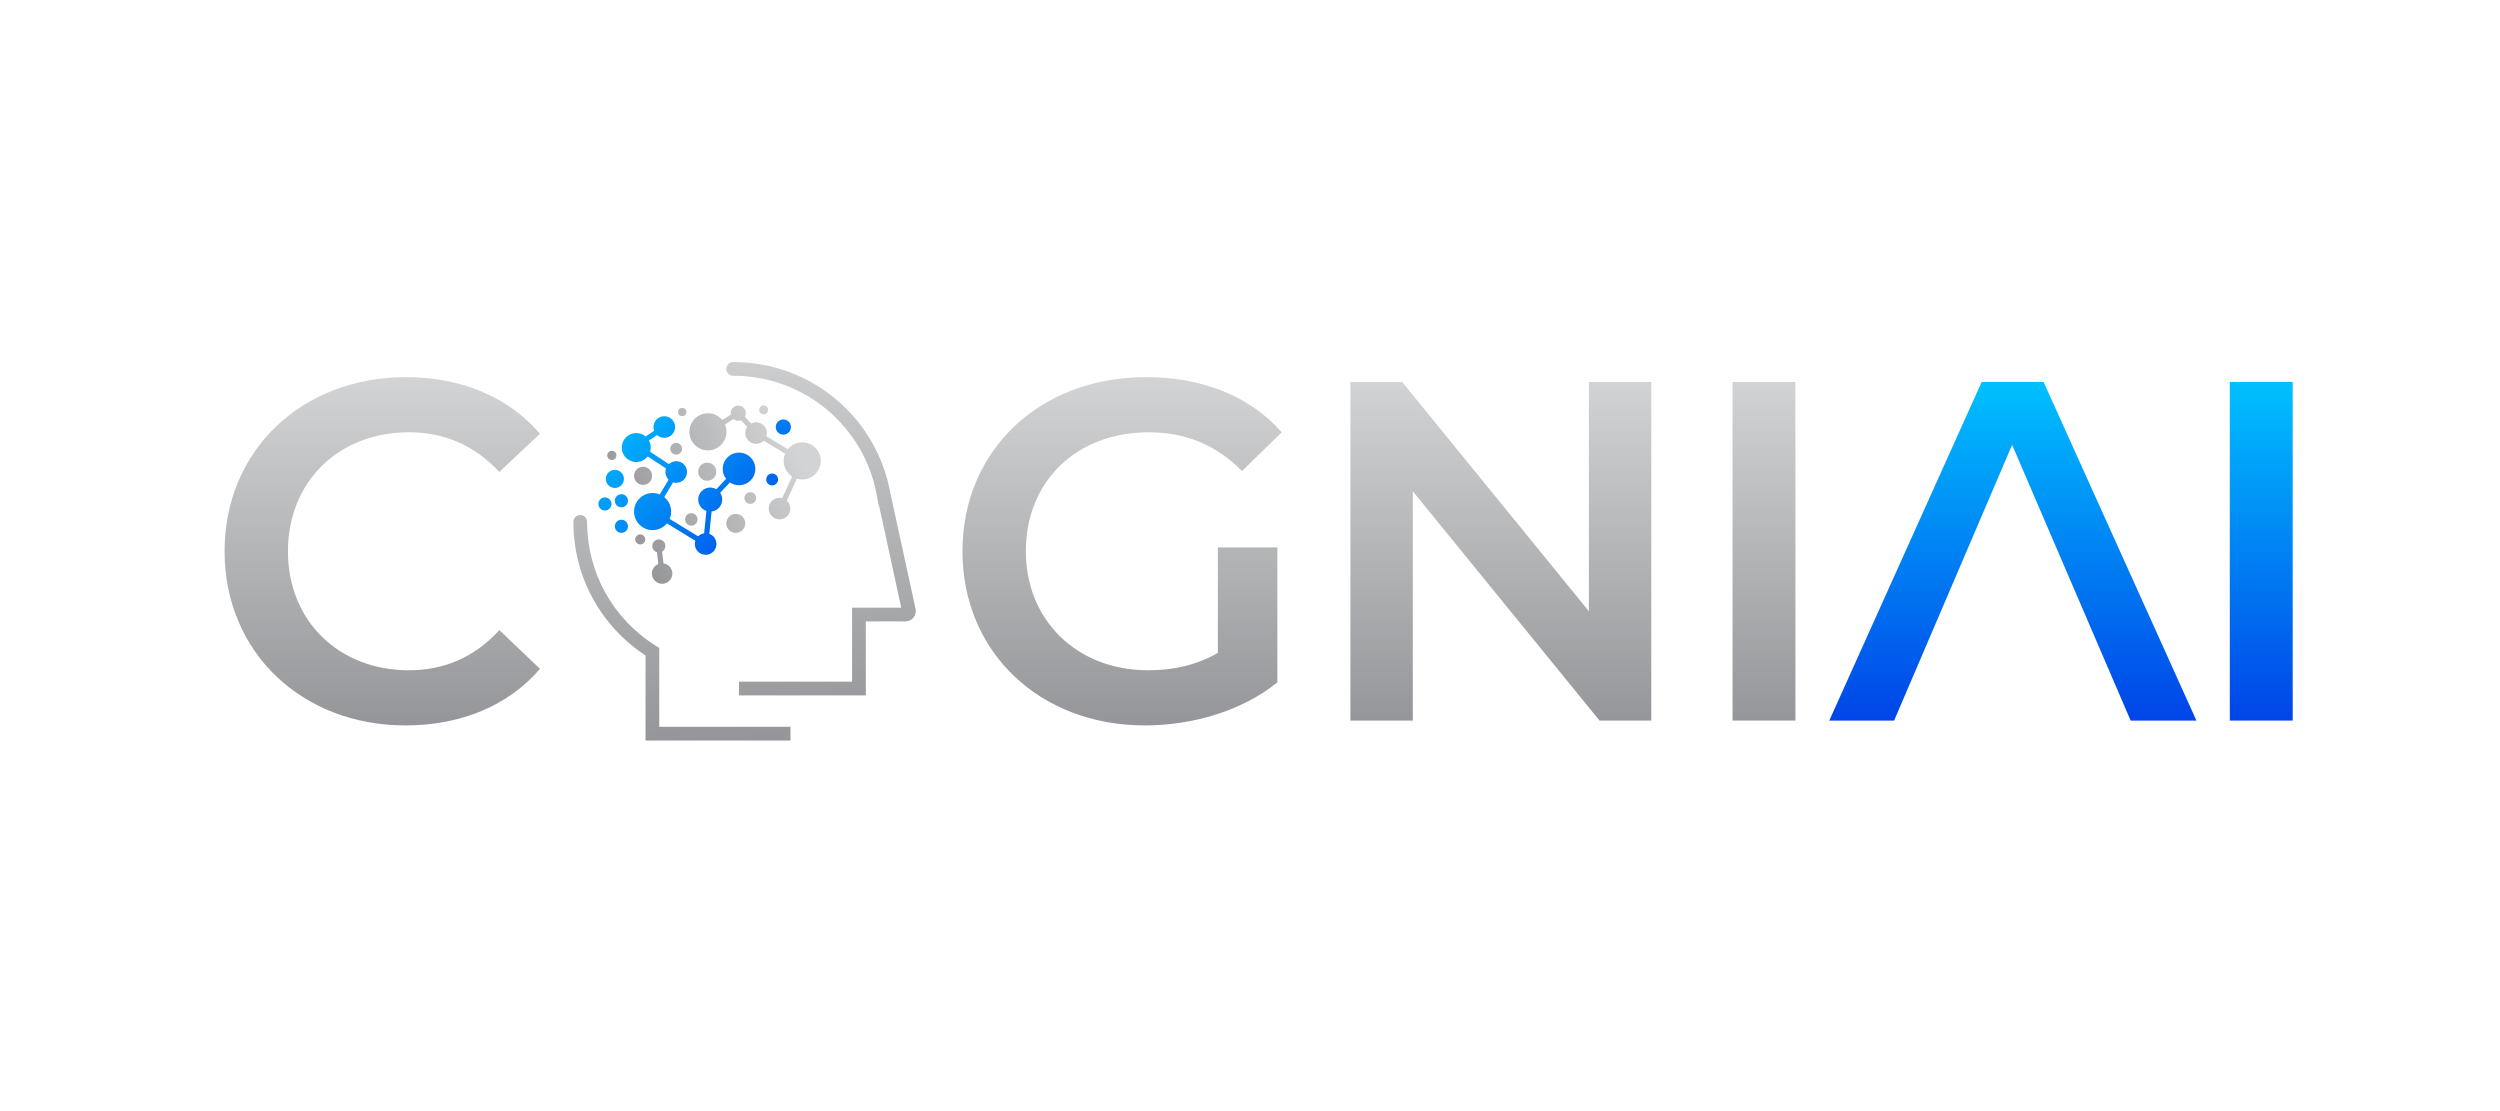 <?xml version="1.0" encoding="utf-8"?>
<svg xmlns="http://www.w3.org/2000/svg" xmlns:i="http://ns.adobe.com/AdobeIllustrator/10.0/" xmlns:xlink="http://www.w3.org/1999/xlink" id="Layer_1" width="6.25in" height="2.778in" version="1.1" viewBox="0 0 450 200">
  <defs>
    <linearGradient id="linear-gradient" x1="68.809" y1="68.364" x2="68.809" y2="131.31" gradientUnits="userSpaceOnUse">
      <stop offset="0" stop-color="#d1d3d4"/>
      <stop offset="1" stop-color="#939598"/>
    </linearGradient>
    <linearGradient id="linear-gradient1" x1="201.977" y1="68.364" x2="201.977" y2="131.31" xlink:href="#linear-gradient"/>
    <linearGradient id="linear-gradient2" x1="270.152" y1="68.364" x2="270.152" y2="131.31" xlink:href="#linear-gradient"/>
    <linearGradient id="linear-gradient3" x1="317.517" y1="68.364" x2="317.517" y2="131.31" xlink:href="#linear-gradient"/>
    <linearGradient id="linear-gradient4" x1="362.314" y1="68.364" x2="362.314" y2="131.31" gradientUnits="userSpaceOnUse">
      <stop offset="0" stop-color="#00c1ff"/>
      <stop offset="1" stop-color="#0041e7"/>
    </linearGradient>
    <linearGradient id="linear-gradient5" x1="407.025" y1="68.364" x2="407.025" y2="131.31" xlink:href="#linear-gradient4"/>
    <linearGradient id="linear-gradient6" x1="99.825" y1="82.319" x2="130.002" y2="113.444" xlink:href="#linear-gradient4"/>
    <linearGradient id="linear-gradient7" x1="100.307" y1="81.852" x2="130.483" y2="112.976" xlink:href="#linear-gradient4"/>
    <linearGradient id="linear-gradient8" x1="103.482" y1="78.773" x2="133.658" y2="109.898" xlink:href="#linear-gradient4"/>
    <linearGradient id="linear-gradient9" x1="102.125" y1="80.089" x2="132.302" y2="111.214" xlink:href="#linear-gradient4"/>
    <linearGradient id="linear-gradient10" x1="123.779" y1="59.094" x2="153.956" y2="90.219" xlink:href="#linear-gradient4"/>
    <linearGradient id="linear-gradient11" x1="118.023" y1="64.675" x2="148.2" y2="95.8" xlink:href="#linear-gradient4"/>
    <linearGradient id="linear-gradient12" x1="109.825" y1="72.623" x2="140.002" y2="103.748" xlink:href="#linear-gradient4"/>
    <linearGradient id="linear-gradient13" x1="138.293" y1="71.957" x2="107.958" y2="88.072" xlink:href="#linear-gradient"/>
    <linearGradient id="linear-gradient14" x1="136.24" y1="68.093" x2="105.905" y2="84.208" xlink:href="#linear-gradient"/>
    <linearGradient id="linear-gradient15" x1="138.859" y1="73.023" x2="108.525" y2="89.138" xlink:href="#linear-gradient"/>
    <linearGradient id="linear-gradient16" x1="135.799" y1="67.262" x2="105.464" y2="83.378" xlink:href="#linear-gradient"/>
    <linearGradient id="linear-gradient17" x1="143.631" y1="82.005" x2="113.296" y2="98.12" xlink:href="#linear-gradient"/>
    <linearGradient id="linear-gradient18" x1="146.22" y1="86.879" x2="115.886" y2="102.995" xlink:href="#linear-gradient"/>
    <linearGradient id="linear-gradient19" x1="144.905" y1="84.403" x2="114.57" y2="100.519" xlink:href="#linear-gradient"/>
    <linearGradient id="linear-gradient20" x1="142.243" y1="79.392" x2="111.908" y2="95.507" xlink:href="#linear-gradient"/>
    <linearGradient id="linear-gradient21" x1="139.002" y1="73.292" x2="108.667" y2="89.407" xlink:href="#linear-gradient"/>
    <linearGradient id="linear-gradient22" x1="146.104" y1="86.66" x2="115.769" y2="102.775" xlink:href="#linear-gradient"/>
    <linearGradient id="linear-gradient23" x1="141.236" y1="77.497" x2="110.902" y2="93.613" xlink:href="#linear-gradient"/>
    <linearGradient id="linear-gradient24" x1="144.164" y1="83.008" x2="113.829" y2="99.124" xlink:href="#linear-gradient"/>
    <linearGradient id="linear-gradient25" x1="120.035" y1="58.673" x2="123.832" y2="134.458" xlink:href="#linear-gradient"/>
    <linearGradient id="linear-gradient26" x1="145.914" y1="57.376" x2="149.712" y2="133.161" xlink:href="#linear-gradient"/>
  </defs>
  <g>
    <path d="M40.424,99.222c0-18.198,13.932-31.345,32.651-31.345,9.926,0,18.459,3.57,24.118,10.187l-7.314,6.878c-4.44-4.788-9.926-7.14-16.281-7.14-12.626,0-21.767,8.881-21.767,21.42s9.141,21.419,21.767,21.419c6.355,0,11.841-2.351,16.281-7.227l7.314,6.966c-5.659,6.617-14.192,10.187-24.205,10.187-18.632,0-32.564-13.148-32.564-31.344Z" fill="url(#linear-gradient)"/>
    <path d="M219.216,98.525h10.711v24.293c-6.357,5.136-15.238,7.749-23.858,7.749-18.893,0-32.825-13.148-32.825-31.344s13.932-31.345,32.998-31.345c10.188,0,18.721,3.396,24.467,9.926l-7.141,6.966c-4.787-4.789-10.273-6.966-16.804-6.966-12.973,0-22.114,8.794-22.114,21.42,0,12.364,9.141,21.419,22.027,21.419,4.353,0,8.62-.871,12.537-3.134v-18.982Z" fill="url(#linear-gradient1)"/>
    <path d="M297.231,68.748v60.948h-9.316l-33.61-41.27v41.27h-11.232v-60.948h9.316l33.61,41.27v-41.27h11.232Z" fill="url(#linear-gradient2)"/>
    <path d="M311.857,68.748h11.318v60.948h-11.318v-60.948Z" fill="url(#linear-gradient3)"/>
    <polygon points="367.844 68.748 356.699 68.748 329.271 129.696 340.938 129.696 362.183 80.067 383.515 129.696 395.356 129.696 367.844 68.748" fill="url(#linear-gradient4)"/>
    <path d="M401.365,68.748h11.32v60.948h-11.32v-60.948Z" fill="url(#linear-gradient5)"/>
  </g>
  <g>
    <g>
      <g>
        <path d="M111.855,93.547c-.652,0-1.18.528-1.18,1.18s.529,1.18,1.18,1.18,1.18-.528,1.18-1.18-.528-1.18-1.18-1.18Z" fill="url(#linear-gradient6)"/>
        <path d="M108.889,89.523c-.652,0-1.18.528-1.18,1.18s.528,1.18,1.18,1.18,1.18-.529,1.18-1.18-.529-1.18-1.18-1.18Z" fill="url(#linear-gradient7)"/>
        <path d="M110.675,87.822c.9,0,1.629-.729,1.629-1.629s-.729-1.629-1.629-1.629-1.629.729-1.629,1.629.729,1.629,1.629,1.629Z" fill="url(#linear-gradient8)"/>
        <circle cx="111.855" cy="90.125" r="1.18" fill="url(#linear-gradient9)"/>
        <path d="M141.002,78.227c.755,0,1.367-.612,1.367-1.367s-.612-1.367-1.367-1.367-1.367.612-1.367,1.367.612,1.367,1.367,1.367Z" fill="url(#linear-gradient10)"/>
        <path d="M140.057,86.295c0-.592-.48-1.072-1.072-1.072s-1.072.48-1.072,1.072.48,1.072,1.072,1.072,1.072-.48,1.072-1.072Z" fill="url(#linear-gradient11)"/>
        <path d="M131.38,86.827c.469.317,1.034.503,1.643.503,1.62,0,2.934-1.313,2.934-2.934s-1.313-2.934-2.934-2.934-2.934,1.313-2.934,2.934c0,.673.227,1.293.608,1.788l-1.757,1.868c-.323-.192-.701-.303-1.104-.303-1.194,0-2.161.967-2.161,2.161,0,.955.619,1.765,1.478,2.051l-.415,4.025c-.423.059-.802.255-1.092.54l-5.116-3.13c.176-.406.274-.855.274-1.326,0-1.05-.485-1.986-1.242-2.598l1.587-2.658c.179.054.368.083.565.083,1.074,0,1.945-.871,1.945-1.945s-.871-1.945-1.945-1.945c-.51,0-.974.196-1.321.518l-3.375-2.213c.074-.242.114-.499.114-.766,0-.461-.12-.893-.329-1.268l1.462-.979c.345.314.804.505,1.307.505,1.074,0,1.945-.871,1.945-1.945s-.871-1.945-1.945-1.945-1.945.871-1.945,1.945c0,.232.041.454.115.661l-1.54,1.031c-.453-.382-1.039-.612-1.678-.612-1.44,0-2.607,1.167-2.607,2.607s1.167,2.607,2.607,2.607c.836,0,1.58-.393,2.057-1.005l3.296,2.161c-.07.201-.109.418-.109.643,0,.54.22,1.028.575,1.38l-1.587,2.658c-.398-.167-.834-.259-1.292-.259-1.844,0-3.34,1.495-3.34,3.339s1.495,3.34,3.34,3.34c1.037,0,1.963-.472,2.576-1.214l5.116,3.13c-.058.185-.09.381-.09.585,0,1.074.871,1.945,1.945,1.945s1.945-.871,1.945-1.945c0-.842-.535-1.559-1.284-1.83l.415-4.025c1.076-.124,1.911-1.038,1.911-2.146,0-.451-.138-.869-.374-1.215l1.756-1.867Z" fill="url(#linear-gradient12)"/>
      </g>
      <g>
        <path d="M120.657,80.764c0,.584.473,1.057,1.057,1.057s1.057-.473,1.057-1.057-.473-1.057-1.057-1.057-1.057.473-1.057,1.057Z" fill="url(#linear-gradient13)"/>
        <path d="M110.13,82.79c.456,0,.826-.37.826-.826s-.37-.826-.826-.826-.826.37-.826.826.37.826.826.826Z" fill="url(#linear-gradient14)"/>
        <path d="M137.459,74.572c.445,0,.805-.361.805-.805s-.361-.805-.805-.805-.805.361-.805.805.36.805.805.805Z" fill="url(#linear-gradient15)"/>
        <circle cx="122.804" cy="74.166" r=".748" fill="url(#linear-gradient16)"/>
        <path d="M115.247,96.183c-.498,0-.902.404-.902.902s.404.902.902.902.902-.404.902-.902-.404-.902-.902-.902Z" fill="url(#linear-gradient17)"/>
        <path d="M132.443,92.489c-.944,0-1.709.765-1.709,1.709s.765,1.709,1.709,1.709,1.709-.765,1.709-1.709-.765-1.709-1.709-1.709Z" fill="url(#linear-gradient18)"/>
        <path d="M135.054,88.58c-.584,0-1.057.473-1.057,1.057s.473,1.057,1.057,1.057,1.057-.473,1.057-1.057-.473-1.057-1.057-1.057Z" fill="url(#linear-gradient19)"/>
        <path d="M144.403,79.616c-1.044,0-1.975.479-2.588,1.229l-3.86-2.331c.056-.181.086-.374.086-.574,0-1.074-.871-1.945-1.945-1.945-.328,0-.638.081-.909.225l-1.087-1.215c.103-.192.161-.411.161-.644,0-.755-.612-1.367-1.367-1.367s-1.367.612-1.367,1.367c0,.093.009.184.027.272l-1.552.953c-.613-.739-1.537-1.209-2.572-1.209-1.844,0-3.34,1.495-3.34,3.34s1.495,3.339,3.34,3.339,3.339-1.495,3.339-3.339c0-.473-.099-.923-.276-1.331l1.552-.953c.233.185.528.295.849.295.179,0,.35-.034.507-.097l1.087,1.215c-.212.312-.336.688-.336,1.094,0,1.074.871,1.945,1.945,1.945.536,0,1.021-.217,1.373-.568l3.859,2.331c-.171.402-.266.844-.266,1.308,0,1.177.609,2.212,1.53,2.807l-1.792,3.889c-.154-.039-.315-.06-.481-.06-1.074,0-1.945.871-1.945,1.945s.871,1.945,1.945,1.945,1.945-.871,1.945-1.945c0-.57-.245-1.083-.636-1.439l1.816-3.942c.303.091.625.14.958.14,1.844,0,3.339-1.495,3.339-3.34s-1.495-3.339-3.339-3.339Z" fill="url(#linear-gradient20)"/>
        <path d="M117.383,85.643c0-.9-.729-1.629-1.629-1.629s-1.629.729-1.629,1.629.729,1.629,1.629,1.629,1.629-.729,1.629-1.629Z" fill="url(#linear-gradient21)"/>
        <path d="M119.432,101.402l-.251-2.117c.351-.205.587-.585.587-1.02,0-.652-.528-1.18-1.18-1.18s-1.18.529-1.18,1.18c0,.534.355.986.842,1.131l.251,2.117c-.684.27-1.167.936-1.167,1.716,0,1.018.825,1.844,1.844,1.844s1.844-.825,1.844-1.844c0-.931-.691-1.702-1.588-1.826Z" fill="url(#linear-gradient22)"/>
        <circle cx="127.304" cy="84.899" r="1.629" fill="url(#linear-gradient23)"/>
        <path d="M124.437,94.611c.62,0,1.122-.502,1.122-1.122s-.502-1.122-1.122-1.122-1.122.502-1.122,1.122.502,1.122,1.122,1.122Z" fill="url(#linear-gradient24)"/>
      </g>
    </g>
    <g>
      <path d="M142.282,133.285v-2.471h-23.619v-14.199l-.582-.363c-7.767-4.844-12.404-13.189-12.404-22.325,0-.682-.553-1.235-1.235-1.235s-1.235.553-1.235,1.235c0,9.764,4.841,18.703,12.986,24.05v15.308h26.09Z" fill="url(#linear-gradient25)"/>
      <path d="M164.799,109.585l-4.483-20.615-.033-.151c-2.458-13.723-14.33-23.661-28.308-23.661-.682,0-1.235.553-1.235,1.235s.553,1.235,1.235,1.235c12.842,0,23.738,9.175,25.909,21.816l.284,1.609.066-.031,3.99,18.347h-8.851v13.325h-20.356v2.471h22.828v-13.325h7.137c.566,0,1.094-.253,1.45-.694.355-.441.489-1.01.369-1.562" fill="url(#linear-gradient26)"/>
    </g>
  </g>
</svg>